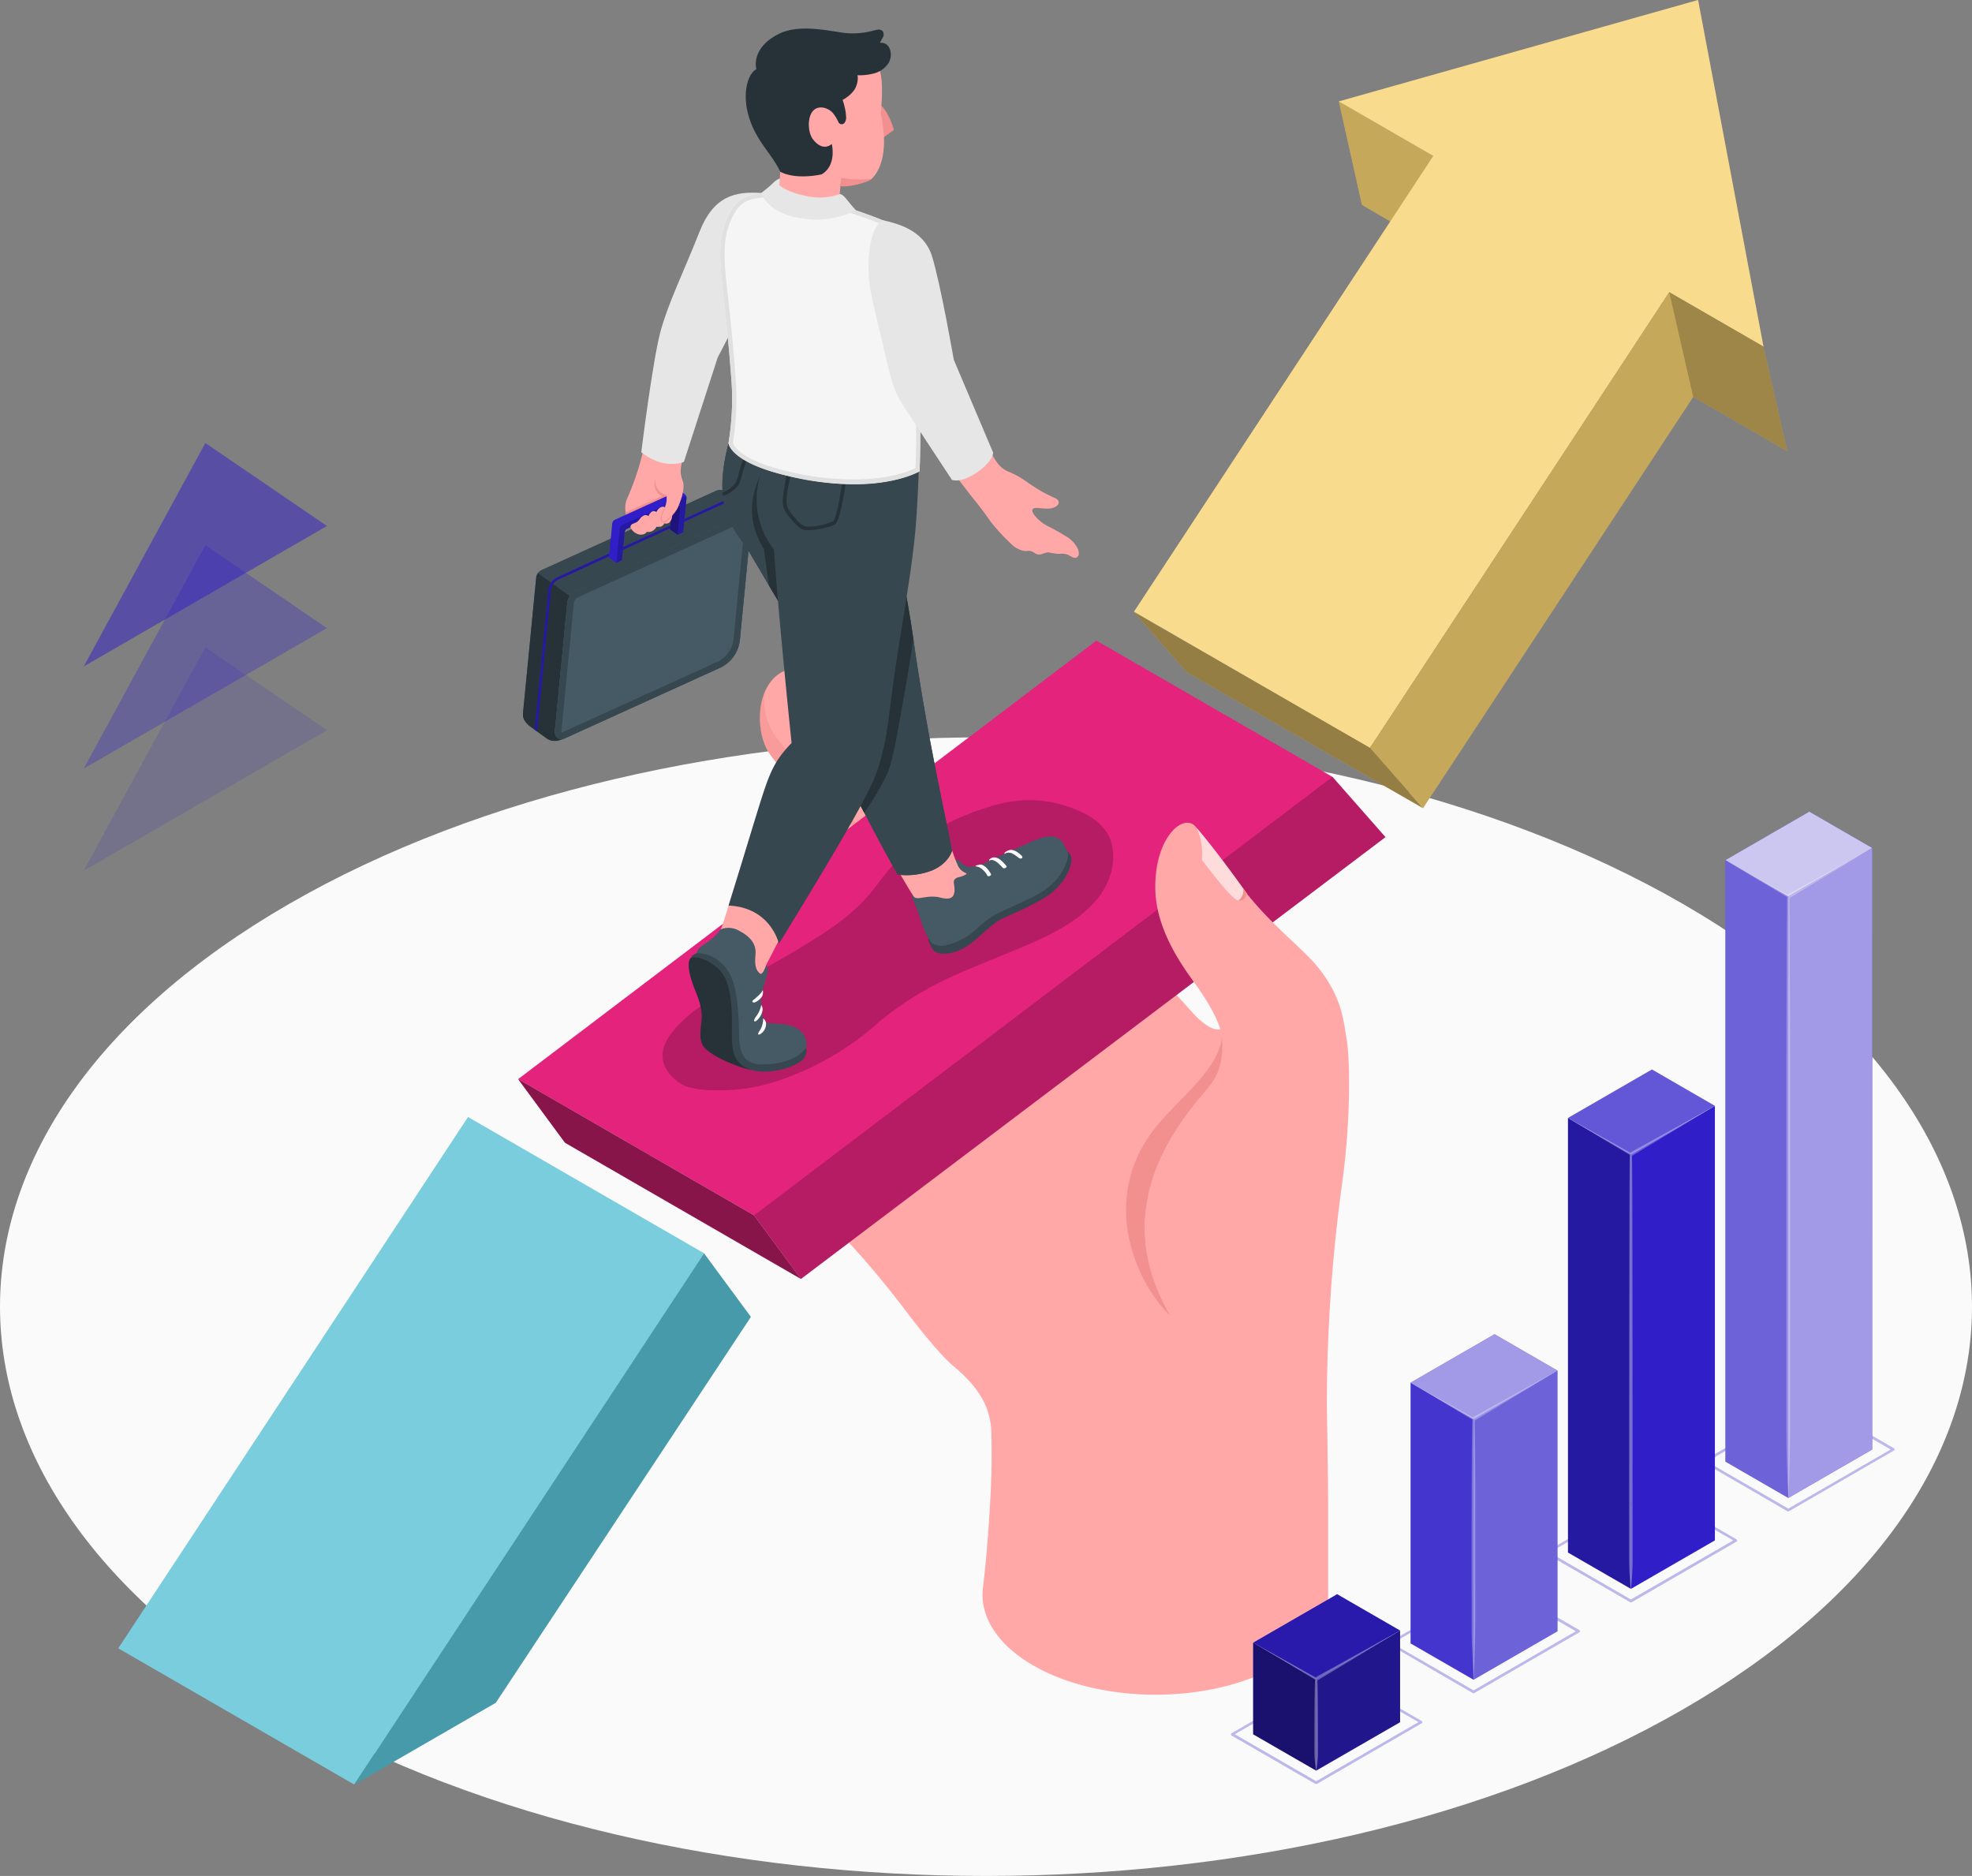 <?xml version="1.0" encoding="UTF-8"?>
<svg xmlns="http://www.w3.org/2000/svg" width="454.897" height="432.689">
  <rect width="100%" height="100%" fill="#808080" stroke="none"/>
  <path d="M66.619 208.53c-88.83 51.28-88.82 134.42 0 185.71s232.83 51.24 321.66 0 88.82-134.43 0-185.71-232.83-51.29-321.66 0z" fill="#fafafa"></path>
  <path d="M308.829 23.39l5.33 23.86 21.92 12.83-5.45-24.11z" fill="#f7d271"></path>
  <path d="M308.829 23.39l5.33 23.86 21.92 12.83-5.45-24.11z" opacity=".2"></path>
  <path d="M261.579 141.09l69.05-105.12-21.8-12.58L391.709 0l15.09 79.95-21.74-12.55-69.05 105.11z" fill="#f7d271"></path>
  <path d="M261.579 141.09l69.05-105.12-21.8-12.58L391.709 0l15.09 79.95-21.74-12.55-69.05 105.11z" fill="#fff" opacity=".2"></path>
  <path d="M385.059 67.4l-69.02 105.11 12.22 13.9 62.33-94.87 21.69 12.53-5.48-24.12z" fill="#f7d271"></path>
  <path d="M385.059 67.4l-69.02 105.11 12.22 13.9 62.33-94.87 21.69 12.53-5.48-24.12z" opacity=".2"></path>
  <path d="M273.799 155.08l-12.22-13.89 54.46 31.32 12.22 13.9z" fill="#f7d271"></path>
  <path d="M273.799 155.08l-12.22-13.89 54.46 31.32 12.22 13.9z" opacity=".4"></path>
  <path d="M390.589 91.54l-5.53-24.14 21.74 12.55 5.48 24.12z" opacity=".2"></path>
  <path d="M81.709 411.6l80.69-122.53-54.43-31.42-80.69 122.53z" fill="#57c0d3"></path>
  <path d="M81.709 411.6l80.69-122.53-54.43-31.42-80.69 122.53z" fill="#fff" opacity=".2"></path>
  <path d="M162.399 289.07L81.709 411.6l32.65-18.85 58.85-89.01z" fill="#57c0d3"></path>
  <path d="M162.399 289.07L81.709 411.6l32.65-18.85 58.85-89.01z" opacity=".2"></path>
  <path d="M306.369 347.1v22.76c-.79 5.2-4.64 10.29-11.54 14.27-15.6 9-40.89 9-56.49 0-8-4.64-11.94-10.78-11.68-16.86a15.841 15.841 0 0 1 .16-1.62v-.06c.68-5.91 1.16-11.83 1.49-17.38.53-8.81.46-12.69.39-17.43-.09-5.85-2.52-10.44-8.69-15.63s-18.44-22.93-18.44-22.93l81.37-41.83 23.13 73.28s.3 17.65.3 23.43z" fill="#ffa8a7"></path>
  <path d="M283.569 235.21s-1.53 6.16-8.8-2-19.17-20.62-31.71-32.61c-6-5.75-30.08-25.11-46.23-39.75-5.15-5.31-12.46-9-17.49-5.16s-5 13.35-1.87 18.05c2.8 4.17 8.8 9.95 13.38 14.1a6.363 6.363 0 0 1-.08.75c-.87 7.57-2.42 16.08-3.15 25.25-.44 5.47-7 12.35-6.94 18 1.94 8 12.53 16.57 20 22.55s10.75 8.41 10.67 10.3c-.13 2.89-12.26-7.63-17.65-11.33.3 17.17-10.68 19.24-10.68 19.24 1.65 3.3 11 10.58 24.31 27.61 5.25 6.73 58.69-37.51 58.69-37.51l12.69-8.15 8.93-14.77z" fill="#ffa8a7"></path>
  <path d="M279.139 250.36c-5 6.3-24.71 26.4-9.21 53.05a22.671 22.671 0 0 1-2.9-3.27 36.409 36.409 0 0 1-5.21-9.71c-.05-.13-.09-.25-.13-.38-3.52-10.14-2.32-20.47 4.25-29.19 5.17-6.85 14.58-13.51 15.84-20.9 0-.27.07-.54.09-.8.22 2.32.48 7.18-2.73 11.2z" fill="#f28f8f"></path>
  <path d="M176.449 159.48c-2 4.52-1.39 10.74 1 14.26 2.8 4.17 8.8 9.95 13.38 14.1l-.06.6c2 1.73 4.19 3.57 6.57 5.67 5.74 5.05 13.33 11.57 19.06 16.63 2.87 2.53 16.5 13.5 21.45 17.91-7.61-8.35-24.71-23.5-33.31-32-6.49-6.39-16.07-15.31-19.18-18.87s-4.94-6-6-7.32a14.29 14.29 0 0 1-2.91-10.98z" fill="#f28f8f" opacity=".5"></path>
  <path d="M191.069 279.98a11.09 11.09 0 0 0 7.55-4.56c2-3.33 2.39-5.92 1.85-11.12a40.489 40.489 0 0 0-1.47-7.17c-1.78-1.28-3.64-2.66-5.29-3.79.3 17.17-10.68 19.24-10.68 19.24.75 1.49 3.08 3.81 6.64 7.48.47-.01.93-.04 1.4-.08zm-8.79-69.38c-.43.39 5.65 6.25 6.29 6.6 2.25 1.26 6.55-.3 8.41-1.86a9.64 9.64 0 0 0 2.63-3.72c2-4.8 1-10.29 0-15.4a2.88 2.88 0 0 0-1.11-2.1c-.12 2.68-2.48 3.84-4.22 5.45l-5 4.59z" fill="#f28f8f"></path>
  <path d="M196.099 213.75l31.82 32.12-37.15-31.14z" fill="#f28f8f"></path>
  <path d="M191.749 241.19a10.73 10.73 0 0 0 6.72-6.53c.91-2.61.76-5.45.58-8.21a22.42 22.42 0 0 0-1.18-6.91l-14.88 5.06c-1.3 2.49-2.35 5-2.31 7.22.79 3.25 2.86 6.54 5.77 9.7a11.59 11.59 0 0 0 5.3-.33z" fill="#f28f8f"></path>
  <path d="M187.789 187.61c6.54-.6 10 2.27 11.44 8.14a28.74 28.74 0 0 1 0 10.09c-.62 4.36-4.74 9.59-10.06 8.81h-.26c-8.6-1.4-9.57-6-9.57-13.47s2.63-13.04 8.45-13.57z" fill="#ffa8a7"></path>
  <path d="M195.509 189.34c.48.41 3.25 3.13 3.28 10.65 0 8.22-4.1 9.92-8.66 10.66s-10.68-2.11-10.68-6.17c.39 5.53 2.22 9 9.47 10.18h.26c5.32.78 9.44-4.45 10.06-8.81a28.74 28.74 0 0 0 0-10.09 11.11 11.11 0 0 0-3.73-6.42z" fill="#f28f8f" opacity=".5"></path>
  <path d="M187.939 213.82c6-.55 9.11 2.07 10.45 7.43a26.51 26.51 0 0 1 0 9.22c-.56 4-4.34 8.76-9.19 8h-.24c-7.85-1.28-8.74-5.5-8.74-12.3s2.4-11.87 7.72-12.35z" fill="#ffa8a7"></path>
  <path d="M196.269 216.65c.84 1.25 1.45 4.33 1 9-.65 6.11-2 9.07-7.29 9.46-5.53.39-8.93-2.17-9.52-4.86.53 4.44 2.4 7.25 8.55 8.25h.24c4.85.72 8.63-4 9.19-8a26.51 26.51 0 0 0 0-9.22 11.89 11.89 0 0 0-2.17-4.63z" fill="#f28f8f" opacity=".5"></path>
  <path d="M188.259 250.78c6.2-.56 10.84 2.38 10.84 7.72v9.57a8.39 8.39 0 0 1-9.54 8.35h-.24c-8.15-1.33-8.05-8.77-8.15-12.68s1.57-12.45 7.09-12.96z" fill="#ffa8a7"></path>
  <path d="M196.079 252.48c2.71 2.83 1.65 8.6 1.45 14.29-.15 3.95-2.2 7.22-7.6 7.22s-7.82-3.29-8.55-6.52c.45 3.73 2 7.94 7.94 8.91h.24a8.39 8.39 0 0 0 9.54-8.35v-9.55a7.05 7.05 0 0 0-3.02-6z" fill="#f28f8f" opacity=".5"></path>
  <path d="M119.519 248.9l133.39-101.14 54.47 31.43-133.43 101.14zm187.86-69.71l12.22 13.89-134.84 101.91-10.81-14.66z" fill="#e3237c"></path>
  <path d="M307.379 179.19l12.22 13.89-134.84 101.91-10.81-14.66z" opacity=".2"></path>
  <path d="M119.519 248.9l10.81 14.67 54.43 31.42-10.81-14.66z" fill="#e3237c"></path>
  <path d="M119.519 248.9l10.81 14.67 54.43 31.42-10.81-14.66z" opacity=".4"></path>
  <path d="M306.079 323.65a377.617 377.617 0 0 1 3.37-49.62c2.35-16.41 1.89-30.45 1.18-34.42s-.93-9.73-7.05-17.05c-2.88-3.45-9.21-8.47-14.49-14.67s-10.29-13.2-13.11-17-9.81 2.31-9.47 14.42c.28 9.89 7 18.54 9.65 22.24 3.19 4.51 5.45 8.87 5.7 11.59.22 2.3.48 7.18-2.74 11.22-5 6.29-24.7 26.39-9.2 53v24.45z" fill="#ffa8a7"></path>
  <path d="M277.259 198.3s6 8.15 7.93 9.2 2.47-1.34 2.47-1.34c-2.76-3.88-7.91-10.94-11.66-15.25a14.24 14.24 0 0 1 1.26 7.39z" fill="#ffa8a7"></path>
  <path d="M277.259 198.3s6 8.15 7.93 9.2 2.47-1.34 2.47-1.34c-2.76-3.88-7.91-10.94-11.66-15.25a14.24 14.24 0 0 1 1.26 7.39z" fill="#fff" opacity=".6"></path>
  <path d="M287.659 206.16a11.745 11.745 0 0 0-.89-1.25 2.84 2.84 0 0 1-1.12 2.79c1.57.46 2.01-1.54 2.01-1.54z" fill="#f28f8f"></path>
  <path d="M202.959 235.55a73.75 73.75 0 0 1 17.61-10.74c8.11-3.68 17.85-6.93 24.62-10.93 8.79-5.2 12.15-11.46 11.51-17.76-.37-3.57-2.49-7.53-10.61-10.16a28.61 28.61 0 0 0-7.33-1.38 30 30 0 0 0-10.31 1.44c-14.9 4.51-21.23 11.44-26.23 18.17s-11.08 10.64-22 17c-4.67 2.71-9.68 5.37-14.1 8.12l-.1.07a56.945 56.945 0 0 0-6.44 4.19c-2.8 2.39-5.26 4.86-6.27 7.47s-.51 5.38 2.47 8a8 8 0 0 0 3.46 1.81 22.549 22.549 0 0 0 5 .62 44.349 44.349 0 0 0 9.88-.78 47.155 47.155 0 0 0 7.55-2.19 66.149 66.149 0 0 0 21.29-12.95z" opacity=".2"></path>
  <path d="M157.249 102.83c-.82 2.17-3.2 6.77-3.05 7.35a8.62 8.62 0 0 1 .14 4.42c-.21 1.11-9.81 4.88-9.81 4.88l-.23-1.52a5.49 5.49 0 0 1 .38-3 61 61 0 0 0 4.09-12.84z" fill="#ffa8a7"></path>
  <path d="M154.449 113.62l-10.15 4.57.19 1.29s9.6-3.77 9.81-4.88a2.348 2.348 0 0 0 .15-.98z" fill="#f28f8f"></path>
  <path d="M123.699 133.14l-3.05 31.34c-.15 1.52.84 2.5 2.08 3.4l3.11 2.23a3.19 3.19 0 0 0 2.53.75 6.94 6.94 0 0 0 1.83-.55h.07l.19-.09 35.58-16.17a8 8 0 0 0 4.64-6.5l2.77-28.56a2.26 2.26 0 0 0-.85-1.87l-5.31-3.79a2.27 2.27 0 0 0-2-.2l-40.39 18.35a2.18 2.18 0 0 0-.8.69 2.22 2.22 0 0 0-.4.97z" fill="#37474f"></path>
  <path d="M123.699 133.14l-3.05 31.34c-.15 1.52.84 2.5 2.08 3.4l3.11 2.23a3.19 3.19 0 0 0 2.53.75 6.94 6.94 0 0 0 1.83-.55c-1.38.49-2.34-.3-2.19-1.85l2.87-29.53a3.3 3.3 0 0 1 .57-1.45l-7.38-5.28a2.22 2.22 0 0 0-.37.94z" fill="#263238"></path>
  <path d="M130.879 138.92a3.47 3.47 0 0 1 1.81-2.53l38.14-17.33c1.51-.69 2.62.1 2.45 1.75l-2.59 26.72a8 8 0 0 1-4.65 6.5l-35.59 16.17c-1.51.69-2.61-.1-2.45-1.75z" fill="#455a64"></path>
  <path d="M171.819 120.31a3.136 3.136 0 0 0 0 .35l-2.6 26.72a6.53 6.53 0 0 1-3.77 5.29l-35.58 16.17a1.38 1.38 0 0 1-.36.11v-.35l2.87-29.53a1.78 1.78 0 0 1 .94-1.31l38.13-17.34a1.38 1.38 0 0 1 .36-.11m0-1.5a2.42 2.42 0 0 0-1 .25l-38.15 17.33a3.47 3.47 0 0 0-1.81 2.53l-2.84 29.56c-.12 1.24.47 2 1.42 2a2.5 2.5 0 0 0 1-.25l35.58-16.17a8 8 0 0 0 4.65-6.5l2.59-26.72c.13-1.24-.47-2-1.42-2z" fill="#37474f"></path>
  <path d="M169.019 114.56l-40.45 18.59a3.61 3.61 0 0 0-2.08 2.92l-3.14 32.25.55.4 3.17-32.59a3.05 3.05 0 0 1 1.74-2.45l40.76-18.73z" fill="#301fc9"></path>
  <path d="M127.139 134.34a3.55 3.55 0 0 0-.65 1.73l-3.14 32.25.55.4 3.17-32.59a3.09 3.09 0 0 1 .55-1.45z" opacity=".2"></path>
  <path d="M127.619 134.68a3 3 0 0 1 1.19-1l40.76-18.73-.55-.39-40.45 18.59a3.61 3.61 0 0 0-1.43 1.19" opacity=".2"></path>
  <path d="M155.029 117.24l-.47 4.85 1.79 1.28.63-6.44c0-.33-.19-.49-.49-.35z" fill="#301fc9"></path>
  <path d="M155.029 117.24l-.47 4.85 1.79 1.28.63-6.44c0-.33-.19-.49-.49-.35z" opacity=".4"></path>
  <path d="M141.229 120.74l-.77 7.85 1.71 1.23 1.29-.59.63-6.44a1.15 1.15 0 0 1 .61-.85l9.75-4.46 2-.92c.3-.14.52 0 .49.35l-.63 6.44 1.29-.58.77-7.86v-.1a1.15 1.15 0 0 0-.44-.85l-.72-.52a1.16 1.16 0 0 0-1-.1l-14.37 6.53a1.14 1.14 0 0 0-.61.87z" fill="#301fc9"></path>
  <path d="M142.939 121.96l-.77 7.86 1.29-.59.63-6.44a1.15 1.15 0 0 1 .61-.85l9.75-4.46 2-.92c.3-.14.52 0 .49.35l-.63 6.44 1.29-.58.77-7.86v-.1c0-.26-.22-.37-.49-.25l-14.37 6.53a1.17 1.17 0 0 0-.57.87z" opacity=".2"></path>
  <path d="M152.929 116.88a1 1 0 0 1 .58.19 1.48 1.48 0 0 1 1.28-.71.53.53 0 0 1 .55.31.54.54 0 0 1 0 .22q-.1 1.09-.3 2.16a2.29 2.29 0 0 1-.59 1.43 1.26 1.26 0 0 1-1.21.23 1.43 1.43 0 0 1-.78.75c-.08 0-1.09.12-1 0a2.16 2.16 0 0 1-2.29 1.22s-.27.78-1.7.61a2.88 2.88 0 0 1-2.05-1.74c.08-.43.23-.61.72-.8.24-.1.5-.2.74-.32a3.17 3.17 0 0 0 .79-.84 2.3 2.3 0 0 1 .88-.7 1.05 1.05 0 0 1 1.07.16 1.41 1.41 0 0 1 .44-.76 1.17 1.17 0 0 1 .69-.41c.08 0 .73.1.65.27a2.3 2.3 0 0 1 .86-1.06 1.35 1.35 0 0 1 .67-.21z" fill="#ffa8a7"></path>
  <path d="M158.679 102.1c-.62 2.87-2.18 5.45-1.49 7.86.47 1.63.6 1.46.41 3.12a11 11 0 0 1-.54 2.18c-.12.34-.24.69-.37 1a7.129 7.129 0 0 1-.45 1.07 8.721 8.721 0 0 1-.91 1.19 9.721 9.721 0 0 1-1.87 1.81l-.12.07a.5.5 0 0 1-.51-.17c-.63-.69-.16-1.69.17-2.38a5.56 5.56 0 0 0 .78-2.45v-1l-.89-.22s-2.87-.69-2.92-2.08 1.05-2.72 1.88-4.35 1.17-2.69 2-6.89z" fill="#ffa8a7"></path>
  <path d="M156.239 117.37a12.92 12.92 0 0 1-2.43 2.84c-.16.11-.29.32-.58.34-1.33-.25-.7-2-.25-2.79a5.74 5.74 0 0 0 .8-2.32 5 5 0 0 1-.66 2.39c-.35.72-1 2.2.11 2.53a13.131 13.131 0 0 0 3-3zm-2.68-3.2c-.35-.18-.73-.31-1.06-.52a2.37 2.37 0 0 1-.65-.65 3.17 3.17 0 0 1-.67-2.17s0-.13-.07 0a3.05 3.05 0 0 0 .39 2.57 2.65 2.65 0 0 0 .88.85 2 2 0 0 0 .58.24.83.83 0 0 0 .62 0 .256.256 0 0 0-.02-.32z" fill="#f28f8f"></path>
  <path d="M175.719 44.53c-6.19-.48-11.14.75-14.35 8.9-3.61 9.21-7.18 16.31-9 23s-4.44 27.88-4.44 27.88 4.68 4.08 9.83 2.22l7.8-24.08 10.13-19.49z" fill="#e6e6e6"></path>
  <path d="M246.089 196.57c.43-.3 1.07.81 1.08 1.51 0 2-1.3 4.93-4.22 7.53s-9.93 5.35-11.95 6.37-4.86 3.93-6.65 5.35c-3.27 2.57-6.27 2.95-8.09 2.45a2.47 2.47 0 0 1-1.43-1.42c-.73-1.38-.76-1.72-.61-1.79z" fill="#37474f"></path>
  <path d="M212.449 212.38a19.34 19.34 0 0 0 2.42 5.09 4.27 4.27 0 0 0 3.46.52 15.69 15.69 0 0 0 7.24-4 21.269 21.269 0 0 1 4.76-3.42c2.11-1 6.86-3.08 8.92-4.19a16.12 16.12 0 0 0 5-4.18c1-1.38 2.27-3.91 2.14-5.21-.92-2.7-2-4-3.86-4.06s-4.21 1-7.27 2.39c-.92.42-2.06 1-2.56 1.2-1.9.8-3.64 1.6-5 2.27a8.85 8.85 0 0 1-3.73 1.13 2.65 2.65 0 0 1-1.7-.45c-.63-.47-1.13-1.39-1.71-1.14 0 0-9.13 7.34-9.89 7.88s.35 1.64 1.78 6.17z" fill="#455a64"></path>
  <path d="M233.339 196.02a3.19 3.19 0 0 1 1.24.46 6.171 6.171 0 0 1 1.12.92c.42.44-.16.89-.74.44a7.46 7.46 0 0 0-1.5-1 1.9 1.9 0 0 0-1.23-.13l-.54.23c-.07-.46 1.12-.96 1.65-.92zm-4.84 2a1.4 1.4 0 0 1 1.11-.24 2.74 2.74 0 0 1 1.31.67 11 11 0 0 1 1.25 1.3c.22.31-.56.73-.85.41a16.048 16.048 0 0 0-1.17-1.16c-.22-.18-1.1-.82-1.69-.61l-.25.12a.278.278 0 0 1 .14-.36.93.93 0 0 1 .15-.13zm-2.71 1.46a1.16 1.16 0 0 1 .78 0 3.18 3.18 0 0 1 .86.56 6.411 6.411 0 0 1 1.14 1.5c.25.42-.59.74-.77.47a4.83 4.83 0 0 0-1.7-1.86 2.48 2.48 0 0 0-1.07-.33c0-.08.09-.16.17-.19a2.814 2.814 0 0 1 .59-.15z" fill="#fafafa"></path>
  <path d="M204.269 195.72s5.12 9.07 6.54 11.09c.45.65 1.9.2 2.73.12a9 9 0 0 1 3 0c2.64.74 4.13.42 3.51-3.1-.13-.72.11-1.2 1-1.49a5.549 5.549 0 0 0 1.89-.73c.05-.11-.08-.22-.19-.27a3.34 3.34 0 0 1-1.91-2c-1.83-3.95-3.49-12.1-3.49-12.1zM165.449 216c1.57-2.51 2.42-7.34 5.87-17.17l12.81 9.39-7.34 14.26a11 11 0 0 0-.58 2c-1.71 2.51-10.76-8.48-10.76-8.48z" fill="#ffa8a7"></path>
  <path d="M160.689 221.36a14.414 14.414 0 0 1 0-1.47c.34-1.28 1.13-1.63 2.14-2.34a15.559 15.559 0 0 0 2.79-2.39c.34-.47.4-.71.93-.92a4.93 4.93 0 0 1 4.11.53c2.9 1.53 3.79 3.37 3.62 5.36-.12 1.52-.25 3.54 1.09 4.44.56.38 1.44-2 1.44-2 .82 1.39-.34 3.3-.94 6.11a11.32 11.32 0 0 0-.08 4.71c.29 2.46.63 2.45 1.94 2.62 1.12.15 4.32-.06 6.26 1.29a4.13 4.13 0 0 1 2 4.36c-.35.95-3.26 5.54-13.89 3.82-3.09-.49-9.57-5.34-9.47-5.8a5.89 5.89 0 0 0 0-1.39c0-1.09-.08-2.17-.13-3.26a16.1 16.1 0 0 0-.18-3.11 18.333 18.333 0 0 1-.4-2.57q-.3-3.27-.61-6.55c-.14-.68-.7-.82-.62-1.44z" fill="#455a64"></path>
  <path d="M159.359 220.93c-1 1-.42 4 1 7.49.63 1.57 1.79 4.27 1.45 7.14s-.41 4.22.33 5.57c1.16 2.1 7.34 4.79 11 5.64a20.12 20.12 0 0 1-3.69-10.53c-.36-6.33-.85-10.41-3.74-13.22-3.7-3.54-6.35-2.09-6.35-2.09z" fill="#263238"></path>
  <path d="M185.929 241.61s-2.13 4-10.36 3.87c-3.24-.05-5-1.63-5.06-6.56-.09-5.93-.57-11.92-2.49-14.87s-5-4.37-7.35-4.16a2.23 2.23 0 0 0-1.31 1s2.37-.78 6.06 2.28c2.73 2.26 3.46 7 3.42 12.86 0 2.52-.17 5.39.57 7.3a5.79 5.79 0 0 0 3.93 3.46c4.47 1.26 10.6-.81 12.14-2.7a3 3 0 0 0 .45-2.48z" fill="#37474f"></path>
  <path d="M176.039 234.89a1.7 1.7 0 0 1 .67 1 2.84 2.84 0 0 1-1.26 2.59c-.49.3-.92.2-.14-.84a5.11 5.11 0 0 0 .73-2.75zm-.44-3.07s.26.16.33 1a4.06 4.06 0 0 1-1.48 2.66c-.87.42-.4-.58 0-1.07a6.44 6.44 0 0 0 1.15-2.59zm.29-3.4s.28.08 0 1.22a3.62 3.62 0 0 1-1.79 1.57c-.56.07-.83-.21-.14-.71.49-.39 1.83-1.53 1.93-2.08z" fill="#fafafa"></path>
  <path d="M196.889 101.6s5 6 8 17.12a260.148 260.148 0 0 1 6.21 31.53c.72 4.75 1.4 9.33 3.06 18.47 1.57 8.68 5.47 27.45 5.47 27.45s-.68 2.87-4.55 4.56a16.25 16.25 0 0 1-8 1s-2.65-4.53-8.17-15.18a46.261 46.261 0 0 1-5.08-14.87 68.392 68.392 0 0 1-1.14-10.72l-20.77-35.18a23.72 23.72 0 0 1-4.16-7.17c-2.93-7.35.81-17.95.81-17.95z" fill="#37474f"></path>
  <path d="M196.889 101.6s5 6 8 17.12a260.148 260.148 0 0 1 6.21 31.53c.72 4.75 1.4 9.33 3.06 18.47 1.57 8.68 5.47 27.45 5.47 27.45s-.68 2.87-4.55 4.56a16.25 16.25 0 0 1-8 1s-2.65-4.53-8.17-15.18a46.261 46.261 0 0 1-5.08-14.87 68.392 68.392 0 0 1-1.14-10.72l-20.77-35.18a23.72 23.72 0 0 1-4.16-7.17c-2.93-7.35.81-17.95.81-17.95z" fill="#37474f"></path>
  <path d="M210.679 147.54a243 243 0 0 0-5.8-28.82 58.39 58.39 0 0 0-3.17-8.86l-26.26-.46c-2 4.57-3.5 10.28.78 17.26l1.12 8.32 15.31 26a68.39 68.39 0 0 0 1.14 10.72 46.26 46.26 0 0 0 5.08 14.87l.48.92a69.238 69.238 0 0 0 5.25-8.85c1.5-3.56 2.54-10.44 4.11-19.14.57-3.19 1.32-7.84 1.96-11.96z" fill="#263238"></path>
  <path d="M179.609 101.6a21.36 21.36 0 0 0-5.06 12.66 18.93 18.93 0 0 0 4 12.52c1 15.24 4.05 44.59 4.05 44.59-4 4.15-5.07 6.82-7.4 14.26-1.41 4.51-5.54 18.15-7.14 23.24 9.77.42 11.61 8.79 11.61 8.79s11.84-19.09 17.82-29.87c4.42-8 5-9.87 6.18-14.62s1.43-9.15 2.88-19.06 4-23.58 4.74-33.34.84-20.11.84-20.11z" fill="#37474f"></path>
  <path d="M166.689 113.54a6 6 0 0 0 2.93-2.08 8.47 8.47 0 0 0 .76-2.15 21.261 21.261 0 0 1 1.23-3.67l.75.34a23 23 0 0 0-1.19 3.54 8.809 8.809 0 0 1-.85 2.38 6.68 6.68 0 0 1-3.56 2.46c-.02-.27-.05-.54-.07-.82zm19.58 8.73a2.582 2.582 0 0 1-.53 0c-1.2-.26-2.13-1.07-4-3.44-1.41-1.8-1.27-3.1-1-5.24.09-.79.92-5 1-6.11l.79.44c0 1.13-.85 5-.94 5.76-.23 2.13-.34 3.11.86 4.65 1.71 2.19 2.53 2.92 3.51 3.13a14.58 14.58 0 0 0 6.24-1.25c.64-.44 1.72-6 2.35-10.8l.82.11c-.32 2.45-1.46 10.51-2.7 11.37s-4.74 1.43-6.4 1.38z" fill="#263238"></path>
  <path d="M168.359 48.95c-2.79 5.33-2.45 10.11-1.64 17.6.74 6.91 1.26 11.18 1.9 19.72a62.28 62.28 0 0 1-.57 15.92s.27 4.13 12.44 7.23c21.38 5.45 31.64-.76 31.64-.76s.52-12-.31-27.79c-.93-17.65-1.24-20.23-2.6-24.43a11 11 0 0 0-5.47-5.57c-2.13-1-7.21-2.62-10.23-3.79a45.57 45.57 0 0 0-15.13-2.54c-6.09-.41-8.58 1.64-10.03 4.41z" fill="#f5f5f5"></path>
  <path d="M176.889 45.48h1.79a44.38 44.38 0 0 1 14.48 2.48c1.23.47 2.8 1 4.32 1.57 2.27.8 4.62 1.63 5.85 2.19a10 10 0 0 1 5 5c1.29 4 1.59 6.17 2.54 24.12.71 13.6.42 24.55.33 27.12-1.42.69-6.13 2.62-14.18 2.62a66 66 0 0 1-16.28-2.1c-10.07-2.56-11.5-5.75-11.67-6.26a64.91 64.91 0 0 0 .55-16c-.54-7.23-1-11.41-1.57-16.7l-.34-3.06c-.8-7.47-1.12-11.94 1.54-17 1-1.94 2.71-3.92 7.64-3.92m0-1c-5 0-7.2 1.93-8.53 4.46-2.79 5.33-2.45 10.11-1.64 17.6.74 6.91 1.26 11.18 1.9 19.72a62.28 62.28 0 0 1-.57 15.92s.27 4.13 12.44 7.23a66.931 66.931 0 0 0 16.48 2.24c10.21 0 15.16-3 15.16-3s.52-12-.31-27.79c-.93-17.65-1.24-20.23-2.6-24.43a11 11 0 0 0-5.47-5.57c-2.13-1-7.21-2.62-10.23-3.79a45.25 45.25 0 0 0-14.84-2.54h-1.79z" fill="#e0e0e0"></path>
  <path d="M194.049 41.04l-.6 6.49c-3.56.77-12.19.22-13.81-2l.34-6z" fill="#ffa8a7"></path>
  <path d="M203.299 24.4s1.65 1.25 2.9 5.56l-2.44 1.79c-.8-3.03-1.67-6.11-.46-7.35z" fill="#f28f8f"></path>
  <path d="M196.999 12.34c6.07.4 7.08 3.56 6.18 13.9 2.13 9.82-.81 13.71-2.08 15-2.85 1.53-5.76 1.79-9.71.76-3-.79-10.63-3.05-13.82-7.78-3.76-5.56-4.74-14-.74-17.17 5.62-4.45 17.76-4.87 20.17-4.71z" fill="#ffa8a7"></path>
  <path d="M201.099 41.23c-.7.71-4.75 2-7.25 1.72l.2-1.91a25.66 25.66 0 0 0 7.05.19z" fill="#f28f8f"></path>
  <path d="M197.639 19.48a4.78 4.78 0 0 1-.57 1.26 7.68 7.68 0 0 1-2.7 2.3 14.63 14.63 0 0 1 .81 3.92 2.13 2.13 0 0 1-.28 1.24.83.83 0 0 1-1.48 0 9.77 9.77 0 0 0-1.23-2.06 3.93 3.93 0 0 0-2.49-1.34c-3.66-.36-3.67 5.34-2.21 7.27 2.4 3.15 4.38 1.13 4.38 1.13s1.23 4.87-2.3 7c0 0-5.68 1.4-9.56-.57-1.77-3.65-4.17-5.78-6.07-9.67-3.34-6.81-1.74-12.78.53-14-.64-3.18 1.3-6.3 5.41-8.24s9.65-.94 14-.25a18 18 0 0 0 7.7-.44 4.56 4.56 0 0 1 1.08-.2 1.17 1.17 0 0 1 1 .43 1.37 1.37 0 0 1 0 1.37 11 11 0 0 0-.68 1.26 2.06 2.06 0 0 1 2.21 1.25 3.73 3.73 0 0 1-.41 3.67 5.79 5.79 0 0 1-3.14 2.12 13 13 0 0 1-3.83.42 4.36 4.36 0 0 1-.17 2.13z" fill="#263238"></path>
  <path d="M193.719 44.76c.93 0 1.94 1.87 3.75 3.76a20.88 20.88 0 0 1-12.77 1.82c-7.65-1.15-9.12-5.8-9.12-5.8s1.75-1.35 2.67-2.25c1.12-1.1 1.67-1.12 1.67-1.12l-.09 1.57s1.47 1.52 6.13 2.46a13.78 13.78 0 0 0 7.76-.44z" fill="#e6e6e6"></path>
  <path d="M220.789 89.79s-2.19-11-3.78-18.65-1-16.56-13.08-19.6c-2 3-3.3 7.73-2.63 13.56s3.34 15 4 18.07a46.069 46.069 0 0 0 5.82 13.54c3.83 5.7 11 15.34 13.88 18.88 1.34 1.64 2.5 3.3 3.74 5a48.069 48.069 0 0 0 4.51 4.86 6.1 6.1 0 0 0 2.7 1.57c.65.18 1.3-.07 1.91.1s1 .76 1.78.78 1.52-.55 2.28-.48a18.577 18.577 0 0 0 2.39.34 4.16 4.16 0 0 1 2 .18c.58.24 1.4 1 2.07.62s.52-1.26.26-1.94a6.62 6.62 0 0 0-2.9-3 37.48 37.48 0 0 0-3.79-2.14 9.44 9.44 0 0 1-3.23-2.54c-.62-.7-1-1.77.24-1.78 1.49 0 3.35.55 4.71-.4.94-.65.62-1.48-.29-1.88a32.618 32.618 0 0 1-4.34-2.28c-1.42-.88-2.73-1.9-4.16-2.74a20 20 0 0 0-2.38-1.13c-2.25-.94-3.23-3.19-4.37-5.18-1.58-2.74-5.57-10.07-7.34-13.76z" fill="#ffa8a7"></path>
  <path d="M203.349 78.07s-2.12-8.33-2.67-11.82-.85-12.54 2.76-15.51c2.6.63 9.57 1.87 11.58 8.43s5 23.81 5 23.81l9.08 21.43s0 2-3.77 4.57-5.74 1.7-5.74 1.7-7.49-11.34-11.12-16.93c-2.42-3.75-3.02-6.27-5.12-15.68z" fill="#e6e6e6"></path>
  <path d="M376.219 369.56a.28.28 0 0 1-.15 0l-19.36-11.18a.3.3 0 0 1-.15-.26.29.29 0 0 1 .15-.25l24.21-14a.3.3 0 0 1 .29 0l19.37 11.18a.3.3 0 0 1 .15.26.31.31 0 0 1-.15.26l-24.21 14a.26.26 0 0 1-.15-.01zm-18.77-11.48l18.76 10.84 23.61-13.63-18.76-10.81z" fill="#301fc9" opacity=".3"></path>
  <path d="M376.219 366.47V266.24l-14.52-8.38v100.23z" fill="#301fc9"></path>
  <path d="M376.219 366.47V266.24l-14.52-8.38v100.23z" opacity=".2"></path>
  <path d="M376.219 366.47l19.37-11.18V255.07l-19.37 11.17z" fill="#301fc9"></path>
  <path d="M395.589 255.07l-14.52-8.39-19.37 11.18 14.52 8.38z" fill="#301fc9"></path>
  <path d="M395.589 255.07l-14.52-8.39-19.37 11.18 14.52 8.38z" fill="#fff" opacity=".25"></path>
  <path d="M395.589 255.07l-19.56 10.78-6.35-3.55-8-4.44 7.84 4.69 6.42 3.83c-.15 2.18-.19 91.23-.16 93.41a57.6 57.6 0 0 0 .42 6.68 57.609 57.609 0 0 0 .43-6.68c0-2.11 0-91.09-.16-93.2z" fill="#fff" opacity=".3"></path>
  <path d="M339.919 390.53a.33.33 0 0 1-.15 0l-19.32-11.23a.29.29 0 0 1-.15-.25.3.3 0 0 1 .15-.26l24.21-14a.32.32 0 0 1 .3 0l19.36 11.18a.32.32 0 0 1 .15.26.3.3 0 0 1-.15.26l-24.21 14a.33.33 0 0 1-.19.04zm-18.77-11.48l18.77 10.83 23.6-13.63-18.76-10.83z" fill="#301fc9" opacity=".3"></path>
  <path d="M339.919 387.43l-.01-60.13-14.52-8.39v60.14z" fill="#301fc9"></path>
  <path d="M339.919 387.43l-.01-60.13-14.52-8.39v60.14z" fill="#fff" opacity=".1"></path>
  <path d="M339.919 387.43l19.36-11.18v-60.13l-19.37 11.18z" fill="#301fc9"></path>
  <path d="M339.919 387.43l19.36-11.18v-60.13l-19.37 11.18z" fill="#fff" opacity=".3"></path>
  <path d="M359.279 316.12l-14.52-8.39-19.37 11.18 14.52 8.39z" fill="#301fc9"></path>
  <path d="M359.279 316.12l-14.52-8.39-19.37 11.18 14.52 8.39z" fill="#fff" opacity=".55"></path>
  <path d="M340.169 327.66l19.11-11.54-19.56 10.79c-2.11-1.2-4.23-2.37-6.35-3.55l-8-4.45 7.84 4.69q3.21 1.94 6.43 3.84c-.07 2.26-.14 13.17-.16 15.43s0 28.41 0 30.72 0 4.61.13 6.92.15 4.62.3 6.92q.21-3.45.29-6.92c.08-2.31.12-4.61.13-6.92s0-28.42 0-30.72-.09-13.03-.16-15.21z" fill="#fff" opacity=".3"></path>
  <path d="M303.609 411.48a.421.421 0 0 1-.15 0l-19.37-11.18a.3.3 0 0 1-.14-.26.29.29 0 0 1 .14-.26l24.21-14a.27.27 0 0 1 .3 0l19.36 11.18a.29.29 0 0 1 .15.25.3.3 0 0 1-.15.26l-24.2 14a.421.421 0 0 1-.15.01zM284.839 400l18.77 10.84 23.61-13.64-18.77-10.82z" fill="#301fc9" opacity=".3"></path>
  <path d="M303.609 408.39l-.01-21.13-14.52-8.38v21.13z" fill="#301fc9"></path>
  <path d="M303.609 408.39l-.01-21.13-14.52-8.38v21.13z" opacity=".45"></path>
  <path d="M303.609 408.39l19.36-11.17v-21.14l-19.37 11.18z" fill="#301fc9"></path>
  <path d="M303.609 408.39l19.36-11.17v-21.14l-19.37 11.18z" opacity=".3"></path>
  <path d="M322.969 376.08l-14.52-8.38-19.37 11.18 14.52 8.38z" fill="#301fc9"></path>
  <path d="M322.969 376.08l-14.52-8.38-19.37 11.18 14.52 8.38z" opacity=".15"></path>
  <path d="M322.969 376.08l-19.52 10.79-6.35-3.55-8-4.44 7.84 4.69 6.42 3.83c-.15 1.32-.19 15.55-.16 16.88a22.055 22.055 0 0 0 .43 4.11 22 22 0 0 0 .42-4.11c0-1.26 0-15.42-.14-16.68z" fill="#fff" opacity=".3"></path>
  <path d="M412.529 348.6a.28.28 0 0 1-.15 0l-19.36-11.22a.3.3 0 0 1-.15-.26.32.32 0 0 1 .15-.26l24.2-14a.32.32 0 0 1 .3 0l19.37 11.18a.29.29 0 0 1 .14.26.31.31 0 0 1-.14.26l-24.21 14a.28.28 0 0 1-.15.04zm-18.77-11.48l18.77 10.84 23.61-13.63-18.77-10.85z" fill="#301fc9" opacity=".3"></path>
  <path d="M412.529 345.51V206.77l-14.52-8.39v138.74z" fill="#301fc9"></path>
  <path d="M412.529 345.51V206.77l-14.52-8.39v138.74z" fill="#fff" opacity=".3"></path>
  <path d="M412.529 345.51l19.36-11.18.01-138.74-19.37 11.18z" fill="#301fc9"></path>
  <path d="M412.529 345.51l19.36-11.18.01-138.74-19.37 11.18z" fill="#fff" opacity=".55"></path>
  <path d="M431.899 195.59l-14.53-8.39-19.36 11.18 14.52 8.39z" fill="#301fc9"></path>
  <path d="M431.899 195.59l-14.53-8.39-19.36 11.18 14.52 8.39z" fill="#fff" opacity=".75"></path>
  <path d="M412.789 207.13l19.11-11.54-19.57 10.78q-3.17-1.78-6.35-3.54l-8-4.45 7.83 4.69c2.14 1.29 4.28 2.57 6.44 3.84-.07 2.56-.14 34.69-.16 37.26s0 83.08 0 85.69.05 5.21.13 7.82.15 5.22.3 7.83c.15-2.61.24-5.22.3-7.83s.11-5.21.13-7.82 0-83.09 0-85.69-.1-34.55-.16-37.04z" fill="#fff" opacity=".3"></path>
  <path d="M75.419 121.32l-56.1 32.39 28.05-51.53z" fill="#301fc9" opacity=".5"></path>
  <path d="M75.419 144.88l-56.1 32.39 28.05-51.53z" fill="#301fc9" opacity=".3"></path>
  <path d="M75.419 168.43l-56.1 32.39 28.05-51.53z" fill="#301fc9" opacity=".15"></path>
</svg>

